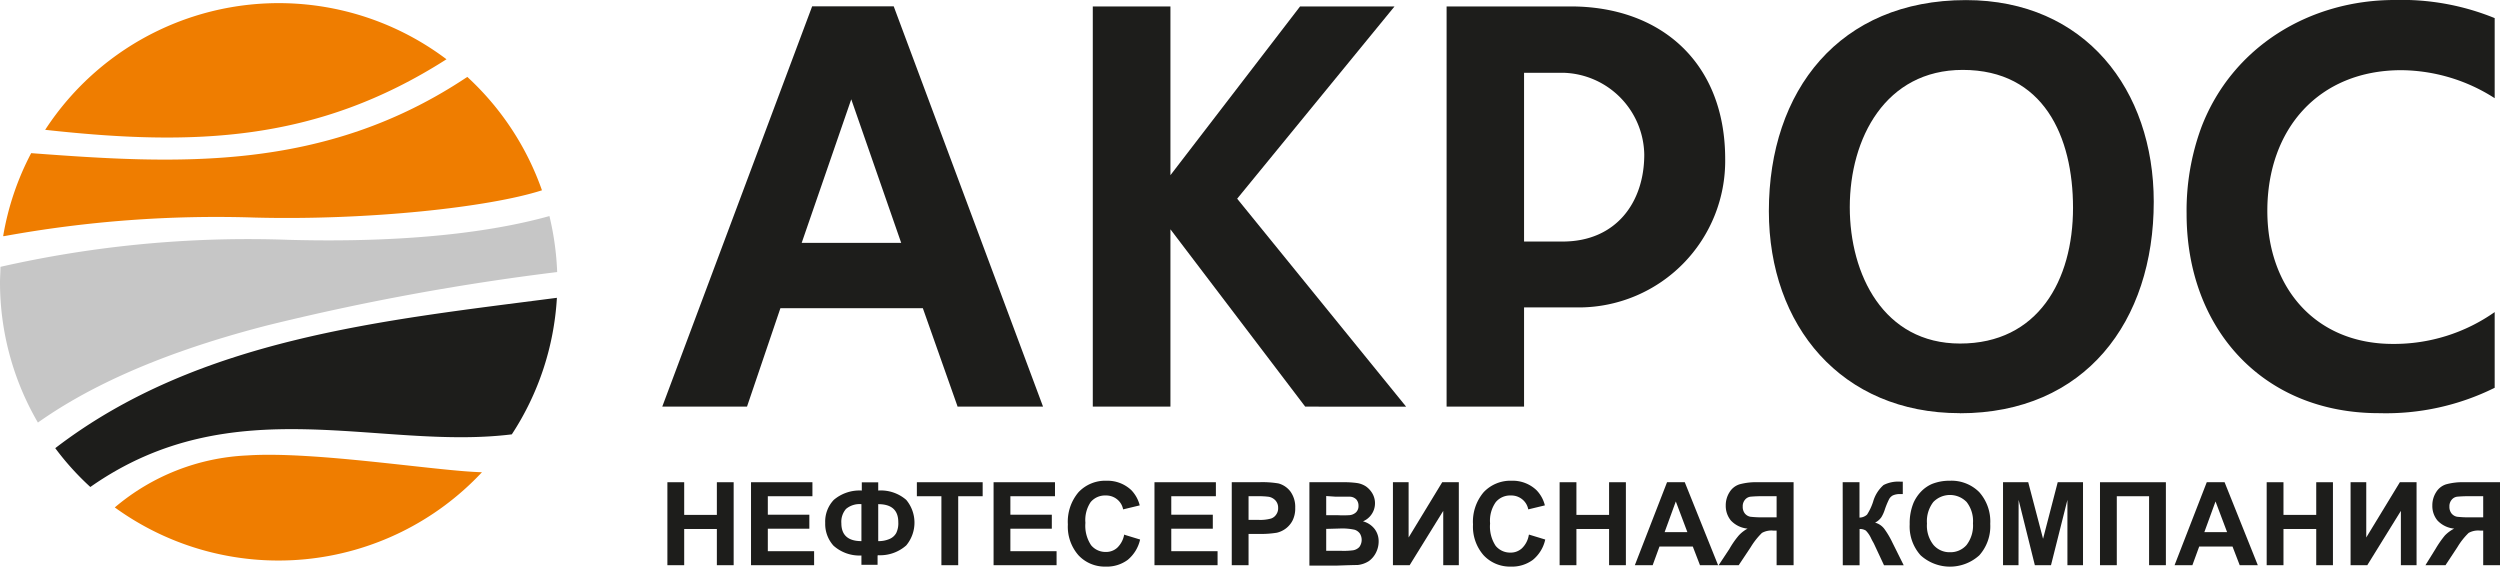 <?xml version="1.0" encoding="UTF-8"?> <svg xmlns="http://www.w3.org/2000/svg" xmlns:xlink="http://www.w3.org/1999/xlink" id="Слой_1" data-name="Слой 1" width="267.87" height="60.72" viewBox="0 0 267.87 60.72"> <defs> <clipPath id="clip-path" transform="translate(-163.7 -262.98)"> <rect x="163.7" y="262.98" width="267.87" height="60.72" style="fill: none"></rect> </clipPath> </defs> <title>Брошюра_О_компании</title> <g style="clip-path: url(#clip-path)"> <path d="M266.31,306.56,262.58,296H247.32l-3.58,10.55h-9.08l16.06-42.89h8.74l16,42.89h-9.1M260.26,289l-5.35-15.38L249.6,289Z" transform="translate(-163.7 -262.98)" style="fill: #1d1d1b"></path> <path d="M303.55,306.55l-14.44-19v19h-8.32V263.67h8.32v18.08L303,263.67h10.12l-16.86,20.6,18.1,22.28Z" transform="translate(-163.7 -262.98)" style="fill: #1d1d1b"></path> <path d="M327,295.92v10.63h-8.3V263.67H332c9.64,0,16.55,6,16.55,16.35A15.7,15.7,0,0,1,333,295.92Zm0-25.14v18.08h4.14c5.72,0,8.74-4.2,8.74-9.31h0a8.92,8.92,0,0,0-8.6-8.77H327Z" transform="translate(-163.7 -262.98)" style="fill: #1d1d1b"></path> <path d="M373.69,307.25c-12.68,0-20.46-9.37-20.46-21.65h0c0-12.92,7.57-22.61,21.12-22.61,12.77,0,20.12,9.62,20.12,21.61,0,12.84-7.36,22.66-20.78,22.66m.31-36.79c-8.27,0-12.1,7.32-12.1,14.71h0c0,7.21,3.62,14.61,11.82,14.61h0c8.33,0,12.1-6.75,12.1-14.54h0c0-7.63-3.14-14.78-11.83-14.78" transform="translate(-163.7 -262.98)" style="fill: #1d1d1b"></path> <path d="M418.6,307.25c-12.49,0-20.61-9.1-20.61-21.35a25.83,25.83,0,0,1,1.57-9.25h0c3.32-8.72,11.68-13.67,20.71-13.67A26.41,26.41,0,0,1,431,264.92v8.58a18.78,18.78,0,0,0-10-3h0c-8.83,0-14.36,6.27-14.36,15.08h0c0,8.27,5.2,14.25,13.44,14.25h0A18.73,18.73,0,0,0,431,296.42v8.11a26.19,26.19,0,0,1-12.36,2.72" transform="translate(-163.7 -262.98)" style="fill: #1d1d1b"></path> <path d="M167.77,308.25c4.49-3.17,11.79-7.11,24.51-10.39a263.23,263.23,0,0,1,31.12-5.73,30.54,30.54,0,0,0-.83-6c-5.07,1.42-13.85,2.92-27.87,2.55a120.06,120.06,0,0,0-30.95,2.89c0,.54-.05,1.09-.05,1.64a29.83,29.83,0,0,0,4.07,15.06" transform="translate(-163.7 -262.98)" style="fill: #c6c6c6;fill-rule: evenodd"></path> <path d="M164.1,288.29a126.89,126.89,0,0,1,26.85-2c12.16.32,25.18-1.1,30.82-2.92a30,30,0,0,0-8-12.15c-15.39,10.29-31.21,9.33-46.73,8.17a29.61,29.61,0,0,0-3,8.88" transform="translate(-163.7 -262.98)" style="fill: #ef7d00;fill-rule: evenodd"></path> <path d="M169.62,311c15.34-11.78,35.15-13.69,53.75-16.11a29.81,29.81,0,0,1-4.83,14.63c-14.21,1.76-29.88-5.09-45.16,5.64a29.14,29.14,0,0,1-3.76-4.16" transform="translate(-163.7 -262.98)" style="fill: #1d1d1b;fill-rule: evenodd"></path> <path d="M176,317.35a23.53,23.53,0,0,1,14.17-5.57c7.24-.48,20.27,1.67,25.17,1.8A29.86,29.86,0,0,1,176,317.35" transform="translate(-163.7 -262.98)" style="fill: #ef7d00;fill-rule: evenodd"></path> <path d="M168.54,276.89c15.89,1.75,29.05,1.36,43-7.56a29.86,29.86,0,0,0-43,7.56" transform="translate(-163.7 -262.98)" style="fill: #ef7d00;fill-rule: evenodd"></path> <polygon points="71.51 60.56 71.51 51.67 73.31 51.67 73.31 55.17 76.81 55.17 76.81 51.67 78.61 51.67 78.61 60.56 76.81 60.56 76.81 56.68 73.31 56.68 73.31 60.56 71.51 60.56" style="fill: #1d1d1b"></polygon> <polygon points="80.47 60.56 80.47 51.67 87.05 51.67 87.05 53.17 82.27 53.17 82.27 55.15 86.72 55.15 86.72 56.65 82.27 56.65 82.27 59.06 87.23 59.06 87.23 60.56 80.47 60.56" style="fill: #1d1d1b"></polygon> <path d="M257.73,322.5v1H256v-1a4.16,4.16,0,0,1-3-1.06,3.48,3.48,0,0,1-.88-2.43,3.37,3.37,0,0,1,.92-2.47,4.27,4.27,0,0,1,3-1v-.88h1.76v.88a4.15,4.15,0,0,1,3,1,3.81,3.81,0,0,1,0,4.88,4.21,4.21,0,0,1-3,1.05m0-1.51a2.93,2.93,0,0,0,1.21-.23,1.47,1.47,0,0,0,.72-.64,2.39,2.39,0,0,0,.22-1.16c0-1.29-.72-1.93-2.15-1.93ZM256,321v-4a2.26,2.26,0,0,0-1.65.51,2.1,2.1,0,0,0-.5,1.53c0,1.28.72,1.92,2.15,1.92" transform="translate(-163.7 -262.98)" style="fill: #1d1d1b"></path> <polygon points="100.87 60.56 100.87 53.17 98.24 53.17 98.24 51.67 105.29 51.67 105.29 53.17 102.67 53.17 102.67 60.56 100.87 60.56" style="fill: #1d1d1b"></polygon> <polygon points="106.46 60.56 106.46 51.67 113.04 51.67 113.04 53.17 108.26 53.17 108.26 55.15 112.7 55.15 112.7 56.65 108.26 56.65 108.26 59.06 113.21 59.06 113.21 60.56 106.46 60.56" style="fill: #1d1d1b"></polygon> <path d="M284.12,320.26l1.74.53a3.94,3.94,0,0,1-1.33,2.18,3.75,3.75,0,0,1-2.36.72,3.85,3.85,0,0,1-2.91-1.21,4.64,4.64,0,0,1-1.14-3.31,4.88,4.88,0,0,1,1.14-3.45,3.93,3.93,0,0,1,3-1.23,3.72,3.72,0,0,1,2.65,1,3.63,3.63,0,0,1,.91,1.64l-1.78.43a1.81,1.81,0,0,0-.66-1.09,1.86,1.86,0,0,0-1.21-.4,2,2,0,0,0-1.61.71A3.45,3.45,0,0,0,280,319a3.74,3.74,0,0,0,.61,2.4,2,2,0,0,0,1.58.72,1.76,1.76,0,0,0,1.23-.46,2.59,2.59,0,0,0,.74-1.43" transform="translate(-163.7 -262.98)" style="fill: #1d1d1b"></path> <polygon points="123.7 60.56 123.7 51.67 130.28 51.67 130.28 53.17 125.5 53.17 125.5 55.15 129.95 55.15 129.95 56.65 125.5 56.65 125.5 59.06 130.46 59.06 130.46 60.56 123.7 60.56" style="fill: #1d1d1b"></polygon> <path d="M295.68,323.54v-8.89h2.88a10.4,10.4,0,0,1,2.13.13,2.39,2.39,0,0,1,1.28.87,2.81,2.81,0,0,1,.51,1.74,2.86,2.86,0,0,1-.29,1.37,2.52,2.52,0,0,1-.76.88,2.61,2.61,0,0,1-.92.42,10.68,10.68,0,0,1-1.86.13h-1.17v3.35Zm1.8-7.39v2.53h1a4.31,4.31,0,0,0,1.41-.14,1.07,1.07,0,0,0,.56-.44,1.13,1.13,0,0,0,.2-.69,1.15,1.15,0,0,0-.28-.8,1.29,1.29,0,0,0-.72-.4,8.62,8.62,0,0,0-1.29-.06Z" transform="translate(-163.7 -262.98)" style="fill: #1d1d1b"></path> <path d="M304,314.65h3.56a10,10,0,0,1,1.57.09,2.38,2.38,0,0,1,.93.36,2.42,2.42,0,0,1,.68.74,2.1,2.1,0,0,1-1,3,2.33,2.33,0,0,1,1.24.81,2.16,2.16,0,0,1,.44,1.35,2.65,2.65,0,0,1-.28,1.18,2.48,2.48,0,0,1-.77.92,2.76,2.76,0,0,1-1.21.42q-.45,0-2.16.06h-3Zm1.8,1.48v2.05h1.18a11.18,11.18,0,0,0,1.3,0,1.17,1.17,0,0,0,.72-.31.93.93,0,0,0,.26-.69,1,1,0,0,0-.22-.67,1,1,0,0,0-.68-.31q-.27,0-1.53,0Zm0,3.52V322h1.66a7.56,7.56,0,0,0,1.24-.06,1.19,1.19,0,0,0,.65-.35,1.29,1.29,0,0,0,.06-1.44,1.11,1.11,0,0,0-.57-.41,6.23,6.23,0,0,0-1.59-.13Z" transform="translate(-163.7 -262.98)" style="fill: #1d1d1b"></path> <polygon points="149.25 51.67 150.93 51.67 150.93 57.59 154.53 51.67 156.31 51.67 156.31 60.56 154.64 60.56 154.64 54.74 151.04 60.56 149.25 60.56 149.25 51.67" style="fill: #1d1d1b"></polygon> <path d="M327.53,320.26l1.74.53a3.88,3.88,0,0,1-1.33,2.18,3.75,3.75,0,0,1-2.36.72,3.85,3.85,0,0,1-2.91-1.21,4.64,4.64,0,0,1-1.14-3.31,4.88,4.88,0,0,1,1.14-3.45,3.94,3.94,0,0,1,3-1.23,3.7,3.7,0,0,1,2.65,1,3.54,3.54,0,0,1,.91,1.64l-1.78.43a1.81,1.81,0,0,0-.66-1.09,1.86,1.86,0,0,0-1.21-.4,2,2,0,0,0-1.61.71,3.45,3.45,0,0,0-.61,2.29,3.75,3.75,0,0,0,.6,2.4,2,2,0,0,0,1.58.72,1.76,1.76,0,0,0,1.23-.46,2.53,2.53,0,0,0,.74-1.43" transform="translate(-163.7 -262.98)" style="fill: #1d1d1b"></path> <polygon points="167.11 60.56 167.11 51.67 168.91 51.67 168.91 55.17 172.41 55.17 172.41 51.67 174.21 51.67 174.21 60.56 172.41 60.56 172.41 56.68 168.91 56.68 168.91 60.56 167.11 60.56" style="fill: #1d1d1b"></polygon> <path d="M347.79,323.54h-1.94l-.77-2h-3.57l-.73,2h-1.91l3.45-8.89h1.9ZM344.5,320l-1.24-3.29-1.2,3.29Z" transform="translate(-163.7 -262.98)" style="fill: #1d1d1b"></path> <path d="M354.06,323.54v-3.71h-.37a2.1,2.1,0,0,0-1.2.25,7.78,7.78,0,0,0-1.2,1.52L350,323.54h-2.15L349,321.8a9.45,9.45,0,0,1,1-1.44,3.6,3.6,0,0,1,.95-.74,2.81,2.81,0,0,1-1.79-.87,2.48,2.48,0,0,1-.55-1.6,2.61,2.61,0,0,1,.41-1.44,1.94,1.94,0,0,1,1.08-.84,6.79,6.79,0,0,1,2-.22h3.78v8.89Zm0-7.39h-1.4a13.08,13.08,0,0,0-1.41.05.91.91,0,0,0-.58.33,1.07,1.07,0,0,0-.24.73,1.13,1.13,0,0,0,.23.74,1,1,0,0,0,.6.35,11.2,11.2,0,0,0,1.47.06h1.33Z" transform="translate(-163.7 -262.98)" style="fill: #1d1d1b"></path> <path d="M361.14,314.65h1.8v3.79a1.23,1.23,0,0,0,.81-.32,5.92,5.92,0,0,0,.65-1.38,3.73,3.73,0,0,1,1.12-1.79,3.44,3.44,0,0,1,1.8-.36h.26v1.33h-.25a1.81,1.81,0,0,0-.81.14,1,1,0,0,0-.41.41,8.83,8.83,0,0,0-.47,1.15,3.73,3.73,0,0,1-.35.77,1.85,1.85,0,0,1-.68.59,1.84,1.84,0,0,1,1,.68,9.08,9.08,0,0,1,.86,1.46l1.21,2.43h-2.11l-1.07-2.29a1.93,1.93,0,0,0-.1-.19s-.1-.17-.22-.42a2.94,2.94,0,0,0-.56-.82,1.2,1.2,0,0,0-.67-.17v3.89h-1.8Z" transform="translate(-163.7 -262.98)" style="fill: #1d1d1b"></path> <path d="M368.32,319.15a5.72,5.72,0,0,1,.41-2.29,4.16,4.16,0,0,1,.82-1.22,3.63,3.63,0,0,1,1.15-.8,5,5,0,0,1,1.92-.35,4.2,4.2,0,0,1,3.15,1.22,4.72,4.72,0,0,1,1.18,3.4,4.67,4.67,0,0,1-1.17,3.37,4.68,4.68,0,0,1-6.29,0,4.61,4.61,0,0,1-1.17-3.34m1.85-.06a3.32,3.32,0,0,0,.7,2.29,2.26,2.26,0,0,0,1.77.78,2.28,2.28,0,0,0,1.77-.77,3.43,3.43,0,0,0,.69-2.33,3.32,3.32,0,0,0-.68-2.28,2.49,2.49,0,0,0-3.57,0,3.38,3.38,0,0,0-.68,2.3" transform="translate(-163.7 -262.98)" style="fill: #1d1d1b"></path> <polygon points="214.62 60.56 214.62 51.67 217.32 51.67 218.91 57.73 220.48 51.67 223.19 51.67 223.19 60.56 221.52 60.56 221.52 53.56 219.76 60.56 218.03 60.56 216.29 53.56 216.28 60.56 214.62 60.56" style="fill: #1d1d1b"></polygon> <polygon points="225.01 51.67 232.07 51.67 232.07 60.56 230.27 60.56 230.27 53.17 226.81 53.17 226.81 60.56 225.01 60.56 225.01 51.67" style="fill: #1d1d1b"></polygon> <path d="M405.62,323.54h-1.94l-.77-2h-3.57l-.73,2H396.7l3.45-8.89h1.91ZM402.33,320l-1.24-3.29-1.2,3.29Z" transform="translate(-163.7 -262.98)" style="fill: #1d1d1b"></path> <polygon points="242.87 60.56 242.87 51.67 244.67 51.67 244.67 55.17 248.18 55.17 248.18 51.67 249.97 51.67 249.97 60.56 248.18 60.56 248.18 56.68 244.67 56.68 244.67 60.56 242.87 60.56" style="fill: #1d1d1b"></polygon> <polygon points="251.86 51.67 253.54 51.67 253.54 57.59 257.14 51.67 258.93 51.67 258.93 60.56 257.25 60.56 257.25 54.74 253.65 60.56 251.86 60.56 251.86 51.67" style="fill: #1d1d1b"></polygon> <path d="M429.77,323.54v-3.71h-.36a2.1,2.1,0,0,0-1.2.25,7.4,7.4,0,0,0-1.2,1.52l-1.28,1.94h-2.15l1.08-1.74a11.14,11.14,0,0,1,1-1.44,3.83,3.83,0,0,1,1-.74,2.81,2.81,0,0,1-1.79-.87,2.43,2.43,0,0,1-.55-1.6,2.61,2.61,0,0,1,.41-1.44,1.94,1.94,0,0,1,1.08-.84,6.79,6.79,0,0,1,2-.22h3.77v8.89Zm0-7.39h-1.4a12.85,12.85,0,0,0-1.4.05.91.91,0,0,0-.58.33,1.07,1.07,0,0,0-.24.73,1.13,1.13,0,0,0,.23.74,1,1,0,0,0,.6.35,11.2,11.2,0,0,0,1.47.06h1.32Z" transform="translate(-163.7 -262.98)" style="fill: #1d1d1b"></path> </g> </svg> 